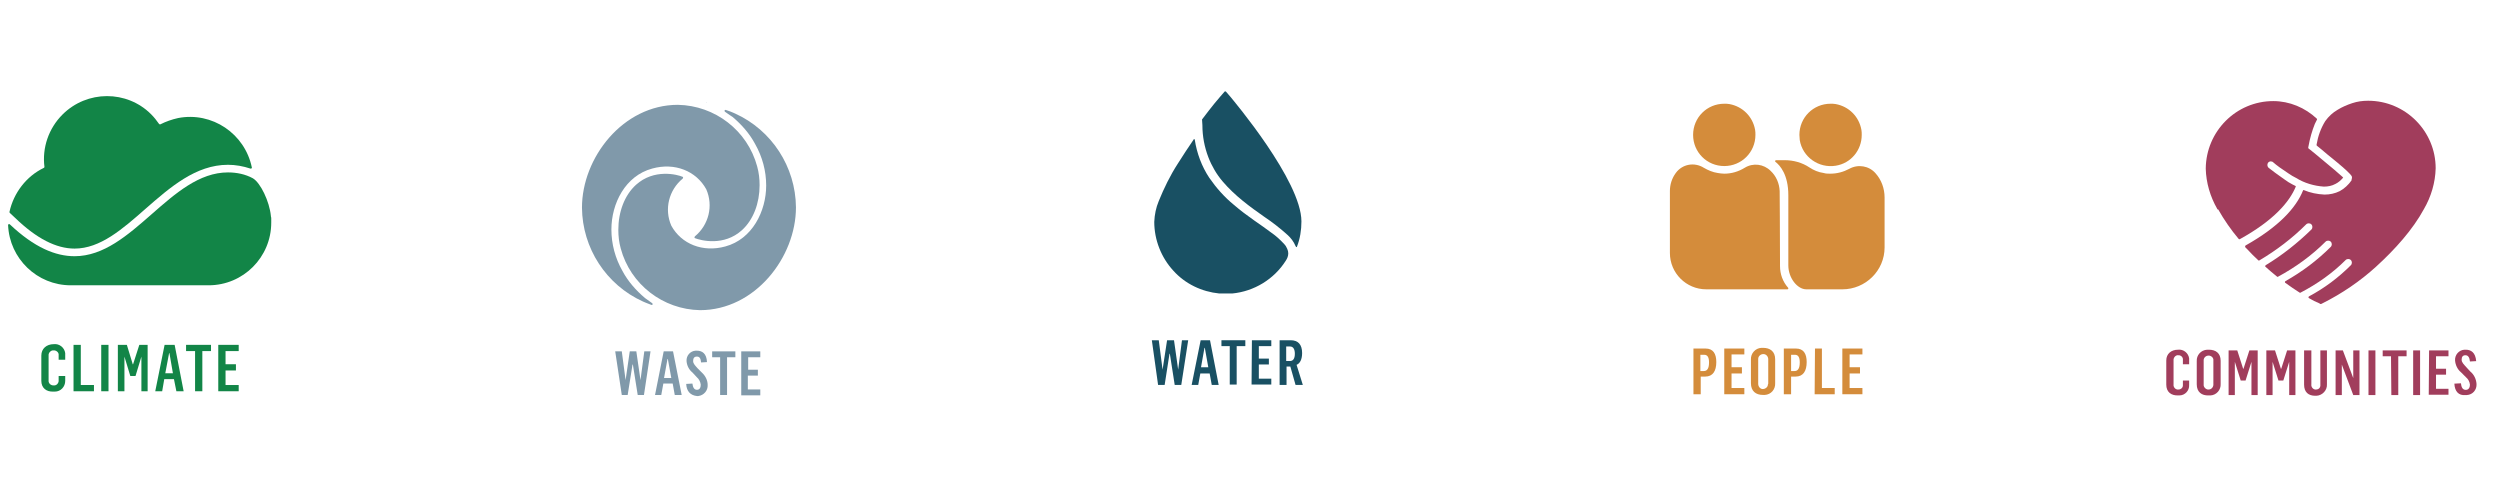 <?xml version="1.0" encoding="utf-8"?>
<!-- Generator: Adobe Illustrator 25.3.0, SVG Export Plug-In . SVG Version: 6.00 Build 0)  -->
<svg version="1.1" id="Layer_1" xmlns="http://www.w3.org/2000/svg" xmlns:xlink="http://www.w3.org/1999/xlink" x="0px" y="0px"
	 viewBox="0 0 722 144" style="enable-background:new 0 0 722 144;" xml:space="preserve" width="722" height="144">
<style type="text/css">
	.st0{clip-path:url(#SVGID_2_);}
	.st1{fill:#128547;}
	.st2{fill:#195063;}
	.st3{fill:#D48C3B;}
	.st4{fill:#8099AA;}
	.st5{opacity:0.997;}
	.st6{fill:#A13D5C;}
</style>
<g id="Group_6993-2" transform="translate(32.636 26.893)">
	<g id="Group_6992-2" transform="translate(0 0)">
		<g>
			<defs>
				<rect id="SVGID_1_" x="-31.1" y="0.1" width="77.6" height="87"/>
			</defs>
			<clipPath id="SVGID_2_">
				<use xlink:href="#SVGID_1_"  style="overflow:visible;"/>
			</clipPath>
			<g id="Group_6991-2" class="st0">
				<path id="Path_9627-2" class="st1" d="M-29.9,34.3c0,0.1,0,0.2,0.1,0.3l1.5,1.4c6.2,6,11.9,8.9,17.2,8.9
					c7.4,0,13.8-5.6,20.5-11.5c7.1-6.2,14.5-12.7,23.8-12.7c2.2,0,4.4,0.4,6.5,1.1c0.2,0,0.3,0,0.4-0.2c0,0,0-0.1,0-0.1
					C38.1,11.7,28.6,5.3,18.8,7.2c-1.8,0.4-3.5,1-5.1,1.8c-0.1,0.1-0.3,0-0.4-0.1c-0.7-1-1.4-1.9-2.3-2.8C4-0.9-7.5-0.9-14.6,6.2
					c-4,4-5.9,9.6-5.2,15.1c0,0.1,0,0.2-0.2,0.3C-25,24-28.7,28.8-29.9,34.3"/>
				<path id="Path_9628-2" class="st1" d="M45.7,36.5v-0.2c0-0.2,0-0.5-0.1-0.7c0,0,0-0.1,0-0.1c-0.4-4.2-3-9.6-5.2-10.9
					c-2.2-1.2-4.7-1.7-7.2-1.7c-16.6,0-27.5,24.2-44.3,24.2c-5.5,0-11.6-2.5-18.7-9.2c-0.1-0.1-0.3-0.1-0.4,0
					c-0.1,0.1-0.1,0.1-0.1,0.2c0.4,9.7,8.4,17.4,18.1,17.4h39.8c10,0,18.1-8.1,18.1-18.1v0C45.7,37.1,45.7,36.8,45.7,36.5"/>
				<path id="Path_9629-2" class="st1" d="M-20.7,83.1v-7.3c0-2,1.5-3.3,3.6-3.3c1.6-0.2,3.1,1,3.3,2.6c0,0.1,0,0.2,0,0.3V77h-1.9
					v-1.3c0.1-0.7-0.5-1.3-1.2-1.4c-0.1,0-0.2,0-0.2,0c-0.7-0.1-1.4,0.5-1.5,1.2c0,0.1,0,0.2,0,0.3v7.1c-0.1,0.7,0.4,1.4,1.2,1.5
					c0.1,0,0.2,0,0.3,0c0.7,0.1,1.3-0.5,1.4-1.2c0-0.1,0-0.1,0-0.2v-1.3h1.9v1.4c0,1.7-1.3,3.1-3,3.1c-0.1,0-0.2,0-0.4,0
					C-19.2,86.3-20.7,85.2-20.7,83.1"/>
			</g>
		</g>
	</g>
	<path id="Path_9630-2" class="st1" d="M-11.4,72.7h2.1v11.6h3.8v1.8h-5.9L-11.4,72.7z"/>
	<rect id="Rectangle_3264-2" x="-3.4" y="72.7" class="st1" width="2.1" height="13.4"/>
	<path id="Path_9631-2" class="st1" d="M1.4,72.7H4l1.7,5.6h0.1l1.8-5.6H10v13.4H8.2v-10h0l-1.7,5.6H5l-1.7-5.6h0v10H1.4V72.7z"/>
	<path id="Path_9632-2" class="st1" d="M17.3,80.9l-1-5.8h-0.1l-1.1,5.8H17.3z M14.9,72.7h2.9l2.6,13.4h-2.1l-0.7-3.5h-2.8l-0.6,3.5
		h-2L14.9,72.7z"/>
	<path id="Path_9633-2" class="st1" d="M23.7,74.5h-2.6v-1.8h7.2v1.8h-2.5v11.6h-2.1L23.7,74.5z"/>
	<path id="Path_9634-2" class="st1" d="M30.4,72.7h5.9v1.8h-3.8v3.8h3v1.8h-3v4.2h3.8v1.8h-5.9L30.4,72.7z"/>
</g>
<g id="Group_6995-2" transform="translate(48.152 26.261)">
	<path id="Path_9647-2" class="st2" d="M323.2,49c0.4-0.6,0.7-1.3,0.7-2.1c0-0.4-0.1-0.9-0.3-1.3c-0.2-0.5-0.5-1-0.9-1.4
		c-1.1-1.2-2.3-2.3-3.6-3.2c-3-2.3-7.1-4.8-10.9-8.1c-2.7-2.2-5.1-4.9-7.1-7.8c-2.2-3.3-3.6-7.1-4.2-11c0-0.1-0.1-0.2-0.2-0.2
		c-0.1,0-0.1,0-0.1,0.1c-1.5,2.2-3.1,4.6-4.6,7c-2.2,3.4-4,7.1-5.5,10.8c-0.8,1.9-1.2,3.9-1.3,6c0,5.2,2,10.3,5.5,14.1
		c3.4,3.8,8.2,6.1,13.3,6.6h3.7C314,57.9,319.8,54.4,323.2,49L323.2,49z"/>
	<path id="Path_9648-2" class="st2" d="M299,8.3c0-0.1,0-0.1,0.1-0.2c2.7-3.6,4.8-6.1,5.1-6.4l1.3-1.5c0.1-0.1,0.3-0.1,0.4,0
		c0,0,0,0,0,0l0,0l1.3,1.5c0.8,1,20.5,24.3,20.5,36c0,2.5-0.4,5-1.3,7.3c0,0.1-0.1,0.1-0.2,0.1c0,0,0,0,0,0c0,0-0.1-0.1-0.1-0.1
		c0-0.1,0-0.1-0.1-0.2c-0.5-1.2-1.3-2.3-2.3-3.2c-2.1-1.9-4.4-3.7-6.8-5.3c-4-2.8-8.4-6-11.9-10.1c-1.8-2.1-3.2-4.5-4.2-7.1
		c-1.1-2.9-1.7-6-1.7-9.2L299,8.3z"/>
	<path id="Path_9650-2" class="st2" d="M284.5,72h2l1.1,8.5h0l1.3-8.5h2l1.2,8.5h0l1.1-8.5h1.8l-2,12.9h-1.9l-1.4-9h-0.1l-1.4,9
		h-1.9L284.5,72z"/>
	<path id="Path_9651-2" class="st2" d="M300.8,79.8l-1-5.6h-0.1l-1,5.6H300.8z M298.6,72h2.7l2.5,12.9h-2l-0.6-3.3h-2.7l-0.6,3.3
		H296L298.6,72z"/>
	<path id="Path_9652-2" class="st2" d="M307,73.7h-2.4V72h6.9v1.7H309v11.1h-2V73.7z"/>
	<path id="Path_9653-2" class="st2" d="M313.4,72h5.6v1.7h-3.6v3.6h2.9V79h-2.9v4.1h3.6v1.7h-5.7L313.4,72z"/>
	<path id="Path_9654-2" class="st2" d="M324.4,78c0.9,0,1.4-0.7,1.4-2.1c0-1.2-0.4-2.1-1.4-2.1h-1.1V78L324.4,78z M321.3,72h3.3
		c2.1,0,3.3,1.2,3.3,3.7c0,1.8-0.6,3-1.6,3.4l1.8,5.8h-2.1l-1.5-5.3h-1.1v5.3h-2V72z"/>
</g>
<g id="Group_6994-2" transform="translate(40.568 29.857)">
	<path id="Path_9635-2" class="st3" d="M501.1,20.2c-1.9-2.2-5.1-2.7-7.6-1.3c-1.7,0.9-3.5,1.4-5.5,1.4c-0.6,0-1.3,0-1.9-0.2
		c-1.5-0.2-2.9-0.8-4.1-1.6c-2.1-1.4-4.6-2.1-7.2-2.1h-2.4c-0.2,0-0.3,0.1-0.3,0.3v0c0,0.1,0,0.2,0.1,0.2c1.3,1,3.7,3.7,3.7,9.6
		v20.3c0,3.6,2.6,6.9,5.2,6.9h10.4c6.7,0,12.2-5.4,12.2-12.1c0,0,0,0,0,0V27.2C503.7,24.6,502.8,22.1,501.1,20.2"/>
	<path id="Path_9636-2" class="st3" d="M473.5,47c0-8.8-0.1-21.7-0.1-21.7c-0.1-2.2-1-4.3-2.6-5.8c-2-2-5.1-2.4-7.5-0.9
		c-1.8,1.1-3.8,1.7-5.9,1.7c-0.6,0-1.3-0.1-1.9-0.2c-1.4-0.2-2.8-0.8-4-1.5c-2.7-1.7-6.2-1.1-8.1,1.5c-1.1,1.5-1.7,3.3-1.7,5.2v17.9
		c0,5.8,4.7,10.5,10.5,10.5h23.4c0.2,0,0.3-0.1,0.3-0.3c0-0.1,0-0.1-0.1-0.2C474.3,51.5,473.5,49.3,473.5,47"/>
	<path id="Path_9637-2" class="st3" d="M458.9,0.2c-0.5-0.1-1-0.1-1.5-0.1c-5,0-9,4-9,9c0,5,4,9,9,9l0,0c5,0,9-4,9-9
		c0-0.5,0-1-0.1-1.5C465.6,3.8,462.7,0.9,458.9,0.2"/>
	<path id="Path_9638-2" class="st3" d="M489.6,0.2c-0.5-0.1-1-0.1-1.5-0.1c-5,0-9,4-9,9l0,0v0c0,0.5,0.1,1,0.1,1.5
		c0.8,4.9,5.5,8.2,10.4,7.4c4.4-0.7,7.5-4.5,7.5-8.9c0-0.5,0-1-0.1-1.5C496.3,3.8,493.4,0.9,489.6,0.2"/>
	<path id="Path_9639-2" class="st3" d="M451.5,77.3c1,0,1.5-0.8,1.5-2.5c0-1.4-0.4-2.2-1.4-2.2h-1.1v4.7H451.5z M448.5,70.8h3.5
		c2.2,0,3.1,1.5,3.1,3.9c0,2.6-1,4.2-3.2,4.2h-1.3v5.1h-2.1L448.5,70.8z"/>
	<path id="Path_9641-2" class="st3" d="M457.4,70.8h5.8v1.7h-3.7v3.7h3v1.8h-3v4.2h3.7V84h-5.8L457.4,70.8z"/>
	<path id="Path_9642-2" class="st3" d="M470.1,80.9v-7c0-0.8-0.6-1.5-1.4-1.5c0,0,0,0,0,0c-0.8,0-1.5,0.6-1.5,1.4c0,0.1,0,0.1,0,0.2
		v7c0,0.8,0.6,1.5,1.3,1.5c0,0,0,0,0,0c0.8,0,1.5-0.6,1.5-1.3C470.1,81,470.1,80.9,470.1,80.9 M465.1,80.8V74
		c-0.1-1.8,1.3-3.3,3-3.4c0.2,0,0.3,0,0.5,0c2,0,3.5,1,3.5,3.3v6.9c0.1,1.8-1.2,3.3-3,3.4c-0.2,0-0.3,0-0.5,0
		C466.5,84.2,465.1,83.1,465.1,80.8"/>
	<path id="Path_9643-2" class="st3" d="M477.7,77.3c1,0,1.5-0.8,1.5-2.5c0-1.4-0.4-2.2-1.4-2.2h-1.1v4.7H477.7z M474.6,70.8h3.5
		c2.2,0,3.1,1.5,3.1,3.9c0,2.6-1,4.2-3.2,4.2h-1.3v5.1h-2.1V70.8z"/>
	<path id="Path_9645-2" class="st3" d="M483.6,70.8h2v11.4h3.7V84h-5.8L483.6,70.8z"/>
	<path id="Path_9646-2" class="st3" d="M491.5,70.8h5.8v1.7h-3.7v3.7h3v1.8h-3v4.2h3.7V84h-5.8L491.5,70.8z"/>
</g>
<g id="Group_6997-2" transform="translate(40.573 29.174)">
	<path id="Path_9670-2" class="st4" d="M137.1,72.3h1.9l1.1,8.3h0l1.2-8.3h1.9l1.2,8.3h0l1.1-8.3h1.8l-1.9,12.6h-1.8l-1.4-8.8h-0.1
		l-1.4,8.8H139L137.1,72.3z"/>
	<path id="Path_9671-2" class="st4" d="M153.3,80l-1-5.5h-0.1l-1,5.5H153.3z M151.1,72.3h2.7l2.5,12.6h-2l-0.6-3.3H151l-0.6,3.3
		h-1.8L151.1,72.3z"/>
	<path id="Path_9672-2" class="st4" d="M157.6,81.7l1.8-0.1c0.1,0.9,0.4,1.8,1.3,1.8c0.9,0,1.1-0.8,1.1-1.5
		c-0.1-0.8-0.5-1.6-1.1-2.1l-1.3-1.4c-1-0.8-1.6-2-1.7-3.3c-0.1-1.6,1.1-2.9,2.6-3c0.1,0,0.3,0,0.4,0c1.5,0,2.8,0.8,2.9,3.3
		l-1.7,0.1c-0.1-1.1-0.4-1.7-1.2-1.7s-1.1,0.5-1.1,1.3s0.7,1.4,1.3,2.1l1.2,1.2c1,0.9,1.7,2.2,1.7,3.6c0.1,1.6-1.1,3-2.7,3.2
		c-0.1,0-0.2,0-0.4,0C158.8,85,157.7,83.8,157.6,81.7"/>
	<path id="Path_9674-2" class="st4" d="M167.5,74h-2.4v-1.7h6.7V74h-2.4v10.9h-2V74z"/>
	<path id="Path_9675-2" class="st4" d="M173.5,72.3h5.5V74h-3.5v3.6h2.8v1.7h-2.9v4h3.6v1.7h-5.5L173.5,72.3z"/>
	<path id="Path_9676-2" class="st4" d="M163.6,0.4h-0.2c0,0,0,0,0,0.1L163.6,0.4z"/>
	<path id="Path_9677-2" class="st4" d="M143.1,24.2c-3.3,3-5.1,7.8-5.1,13c0,1.8,0.2,3.6,0.7,5.4c2.8,10.4,12.2,17.6,22.9,17.8
		c15.9,0,27.7-15.3,27.7-29.7c-0.1-11.7-7-22.3-17.6-27.1c-0.8-0.4-1.7-0.7-2.6-1c-0.1-0.1-0.3,0-0.4,0.1s0,0.3,0.1,0.4c0,0,0,0,0,0
		c1,0.7,2,1.4,2.2,1.5c2.6,2.2,4.9,4.8,6.5,7.8c2.1,3.7,3.2,7.8,3.2,12c0,7.4-4,15.5-11.8,17.6c-6.5,1.8-12.7-0.7-15.6-6
		c-2.1-4.8-0.7-10.3,3.3-13.6c0.1-0.1,0.1-0.3,0.1-0.4c0,0-0.1-0.1-0.1-0.1C155,21.2,148.3,19.5,143.1,24.2"/>
	<path id="Path_9678-2" class="st4" d="M173.7,37.3c3.3-3,5.1-7.8,5.1-13c0-1.8-0.2-3.6-0.7-5.4c-2.8-10.4-12.2-17.6-22.9-17.8
		c-15.9,0-27.7,15.3-27.7,29.7c0.1,11.7,7,22.3,17.6,27.1c0.2,0.1,1.4,0.6,2.5,1c0.1,0,0.3,0,0.3-0.2c0-0.1,0-0.2-0.1-0.3
		c-1-0.7-2-1.4-2.1-1.5c-2.6-2.2-4.9-4.8-6.5-7.8c-2.1-3.7-3.2-7.8-3.2-12c0-7.5,4-15.5,11.8-17.6c6.5-1.8,12.7,0.7,15.6,6
		c2.1,4.8,0.7,10.3-3.3,13.6c-0.1,0.1-0.1,0.3-0.1,0.4c0,0,0.1,0.1,0.1,0.1C161.9,40.3,168.5,42,173.7,37.3"/>
</g>
<g id="Group_6996-2" transform="translate(26.821 28.995)" class="st5">
	<path id="Path_9656-2" class="st6" d="M673.2,31.4c2.1-3.6,3.3-7.7,3.4-11.8c0-10.7-8.7-19.5-19.5-19.5c-1.6,0-3.1,0.2-4.6,0.7
		c-1.5,0.5-2.9,1.1-4.2,1.9c-1.4,0.8-2.6,1.9-3.6,3.3c-1.3,2.1-2.1,4.4-2.5,6.8c0,0.1,0,0.2,0.1,0.3c0.7,0.5,1.7,1.4,2.9,2.4
		c2,1.6,4.3,3.5,5.7,4.8c0.4,0.4,0.7,0.7,1,1c0.1,0.2,0.3,0.3,0.4,0.5c0.1,0.2,0.2,0.4,0.1,0.6c0,0.2,0,0.3-0.1,0.5l0,0.1l0,0.1
		c-0.9,1.3-2.1,2.4-3.4,3.1c-1.4,0.7-2.9,1-4.4,1c-2.1-0.1-4.1-0.5-6-1.3c-0.1,0-0.2,0-0.2,0.1l0,0c-2,5-7,10.5-16.6,15.9
		c-0.1,0.1-0.2,0.2-0.1,0.4c0,0,0,0,0,0.1c0.2,0.2,0.4,0.4,0.6,0.6c1,1.1,2.1,2.2,3.2,3.2c0.1,0.1,0.2,0.1,0.3,0
		c4.9-2.9,9.5-6.4,13.5-10.4c0.4-0.4,1.1-0.4,1.5,0l0,0c0.4,0.4,0.4,1.1,0,1.5c0,0,0,0,0,0l0,0c-4,3.9-8.4,7.4-13.2,10.3
		c-0.1,0.1-0.2,0.3-0.1,0.4c0,0,0,0,0.1,0.1c1.1,1,2.2,1.9,3.3,2.8c0.1,0.1,0.2,0.1,0.3,0c5-2.7,9.7-6.1,13.7-10.1
		c0.4-0.4,1.1-0.4,1.5,0c0.4,0.4,0.4,1.1,0,1.5c-3.9,3.9-8.3,7.2-13.1,9.9c-0.1,0.1-0.2,0.2-0.1,0.4c0,0,0,0,0,0c0,0,0,0.1,0.1,0.1
		c1.4,1,2.8,2,4.1,2.8c0.1,0.1,0.2,0.1,0.3,0c4.8-2.5,9.2-5.6,13-9.4c0.4-0.4,1.1-0.4,1.5,0l0,0c0.4,0.4,0.4,1.1,0,1.5c0,0,0,0,0,0
		l0,0c-3.6,3.6-7.6,6.6-12.1,9c-0.1,0.1-0.2,0.2-0.1,0.4c0,0,0.1,0.1,0.1,0.1c1,0.6,2,1.1,3,1.5h0l0.3,0.2c0.1,0,0.2,0,0.2,0
		l0.4-0.2c5.6-2.8,10.9-6.4,15.5-10.6C664.9,43,670,37.3,673.2,31.4"/>
	<path id="Path_9657-2" class="st6" d="M613.8,31.5c1.7,3,3.7,5.9,5.9,8.5c0.1,0.1,0.2,0.1,0.3,0.1c9.8-5.4,14.4-10.8,16.2-15.2
		c0-0.1,0-0.2-0.1-0.2c-0.3-0.1-0.5-0.3-0.8-0.4c-0.8-0.4-1.6-0.9-2.4-1.5c-2-1.4-3.5-2.5-4.5-3.3c-0.5-0.4-0.5-1.1-0.2-1.5l0,0
		c0.4-0.5,1.1-0.5,1.5-0.1c0.9,0.8,2.4,1.9,4.4,3.2c0.7,0.5,1.4,0.9,2.2,1.3c2.4,1.5,5.2,2.3,8,2.5c1.2,0,2.3-0.2,3.4-0.8
		c0.8-0.4,1.5-1,2.1-1.7c0.1-0.1,0.1-0.2,0-0.2l-0.2-0.2c-0.6-0.5-1.4-1.2-2.3-2c-1.8-1.5-4-3.3-5.4-4.5l-1.6-1.3l-0.4-0.3
		c-0.1-0.1-0.1-0.2-0.1-0.3l0.1-0.5c0.4-2.2,1-4.3,1.8-6.3c0.2-0.4,0.4-0.8,0.6-1.2c0.1-0.1,0-0.3,0-0.3c-3.4-3.2-7.9-5.1-12.6-5.1
		c-10.7,0-19.4,8.7-19.5,19.5c0.1,4.1,1.3,8.1,3.3,11.6c0,0.1,0,0.2-0.1,0.2c0,0,0,0,0,0C613.6,31.4,613.7,31.4,613.8,31.5
		L613.8,31.5"/>
	<path id="Path_9658-2" class="st6" d="M598.8,82.1v-7c0-1.9,1.4-3.1,3.4-3.1c1.6-0.2,3,1,3.2,2.5c0,0.1,0,0.2,0,0.3v1.4h-1.8v-1.2
		c0.1-0.7-0.4-1.3-1.1-1.4c0,0,0,0,0,0c-0.1,0-0.1,0-0.2,0c-0.7-0.1-1.3,0.5-1.4,1.2c0,0.1,0,0.2,0,0.3V82c-0.1,0.7,0.4,1.4,1.1,1.5
		c0.1,0,0.2,0,0.3,0c0.7,0,1.3-0.5,1.3-1.2c0-0.1,0-0.1,0-0.2v-1.2h1.8v1.3c0.1,1.6-1.2,3-2.8,3c-0.1,0-0.2,0-0.3,0
		C600.2,85.3,598.8,84.2,598.8,82.1"/>
	<path id="Path_9659-2" class="st6" d="M612.4,82v-6.9c0.1-0.7-0.5-1.3-1.2-1.4c-0.1,0-0.1,0-0.2,0c-0.7,0-1.3,0.5-1.4,1.2
		c0,0,0,0,0,0c0,0.1,0,0.1,0,0.2V82c-0.1,0.7,0.5,1.4,1.2,1.5c0,0,0,0,0,0c0.1,0,0.1,0,0.2,0c0.7,0,1.3-0.5,1.4-1.3c0,0,0,0,0,0
		C612.4,82.1,612.4,82.1,612.4,82L612.4,82z M607.6,82v-6.7c-0.1-1.7,1.2-3.2,3-3.3c0.2,0,0.3,0,0.5,0c2,0,3.4,1,3.4,3.2v6.7
		c0.1,1.7-1.2,3.2-2.9,3.3c-0.2,0-0.3,0-0.5,0C609,85.3,607.6,84.2,607.6,82"/>
	<path id="Path_9661-2" class="st6" d="M616.8,72.2h2.5l1.7,5.3h0.1l1.7-5.3h2.4v12.9h-1.8v-9.6h0l-1.7,5.4h-1.4l-1.7-5.4h0v9.6
		h-1.8L616.8,72.2z"/>
	<path id="Path_9662-2" class="st6" d="M627.7,72.2h2.5l1.7,5.3h0.1l1.7-5.3h2.4v12.9h-1.8v-9.6h0l-1.7,5.4h-1.4l-1.7-5.4h0v9.6
		h-1.8L627.7,72.2z"/>
	<path id="Path_9663-2" class="st6" d="M638.6,82.1v-9.9h2.1V82c-0.1,0.7,0.4,1.4,1.1,1.5c0.1,0,0.1,0,0.2,0c0.9,0,1.4-0.6,1.3-1.5
		v-9.8h1.9V82c0.1,1.7-1.3,3.2-3,3.3c-0.1,0-0.3,0-0.4,0C639.9,85.3,638.6,84.3,638.6,82.1"/>
	<path id="Path_9665-2" class="st6" d="M647.7,72.2h2.1l3,8h0v-8h1.8v12.9h-1.8l-3.3-8.8h0v8.8h-1.8L647.7,72.2z"/>
	<rect id="Rectangle_3265-2" x="657.2" y="72.2" class="st6" width="2" height="12.9"/>
	<path id="Path_9666-2" class="st6" d="M663.7,73.9h-2.4v-1.7h6.9v1.7h-2.4v11.2h-2L663.7,73.9z"/>
	<rect id="Rectangle_3266-2" x="670.1" y="72.2" class="st6" width="2" height="12.9"/>
	<path id="Path_9667-2" class="st6" d="M674.7,72.2h5.6v1.7h-3.6v3.6h2.9v1.7h-2.9v4.1h3.6v1.7h-5.7L674.7,72.2z"/>
	<path id="Path_9668-2" class="st6" d="M682,81.8l1.9-0.1c0.1,1,0.4,1.9,1.4,1.9c0.9,0,1.2-0.8,1.2-1.5c-0.1-0.9-0.5-1.6-1.2-2.2
		l-1.4-1.4c-1-0.8-1.6-2.1-1.7-3.4c-0.1-1.6,1.1-3,2.7-3.1c0.1,0,0.3,0,0.4,0c1.5,0,2.8,0.8,3,3.3l-1.8,0.1
		c-0.1-1.1-0.5-1.8-1.3-1.8c-0.8,0-1.1,0.5-1.1,1.3s0.7,1.4,1.3,2.1l1.2,1.3c1.1,0.9,1.7,2.2,1.8,3.6c0.1,1.7-1.1,3.1-2.8,3.2
		c-0.1,0-0.3,0-0.4,0C683.2,85.3,682.1,84,682,81.8"/>
</g>
</svg>
